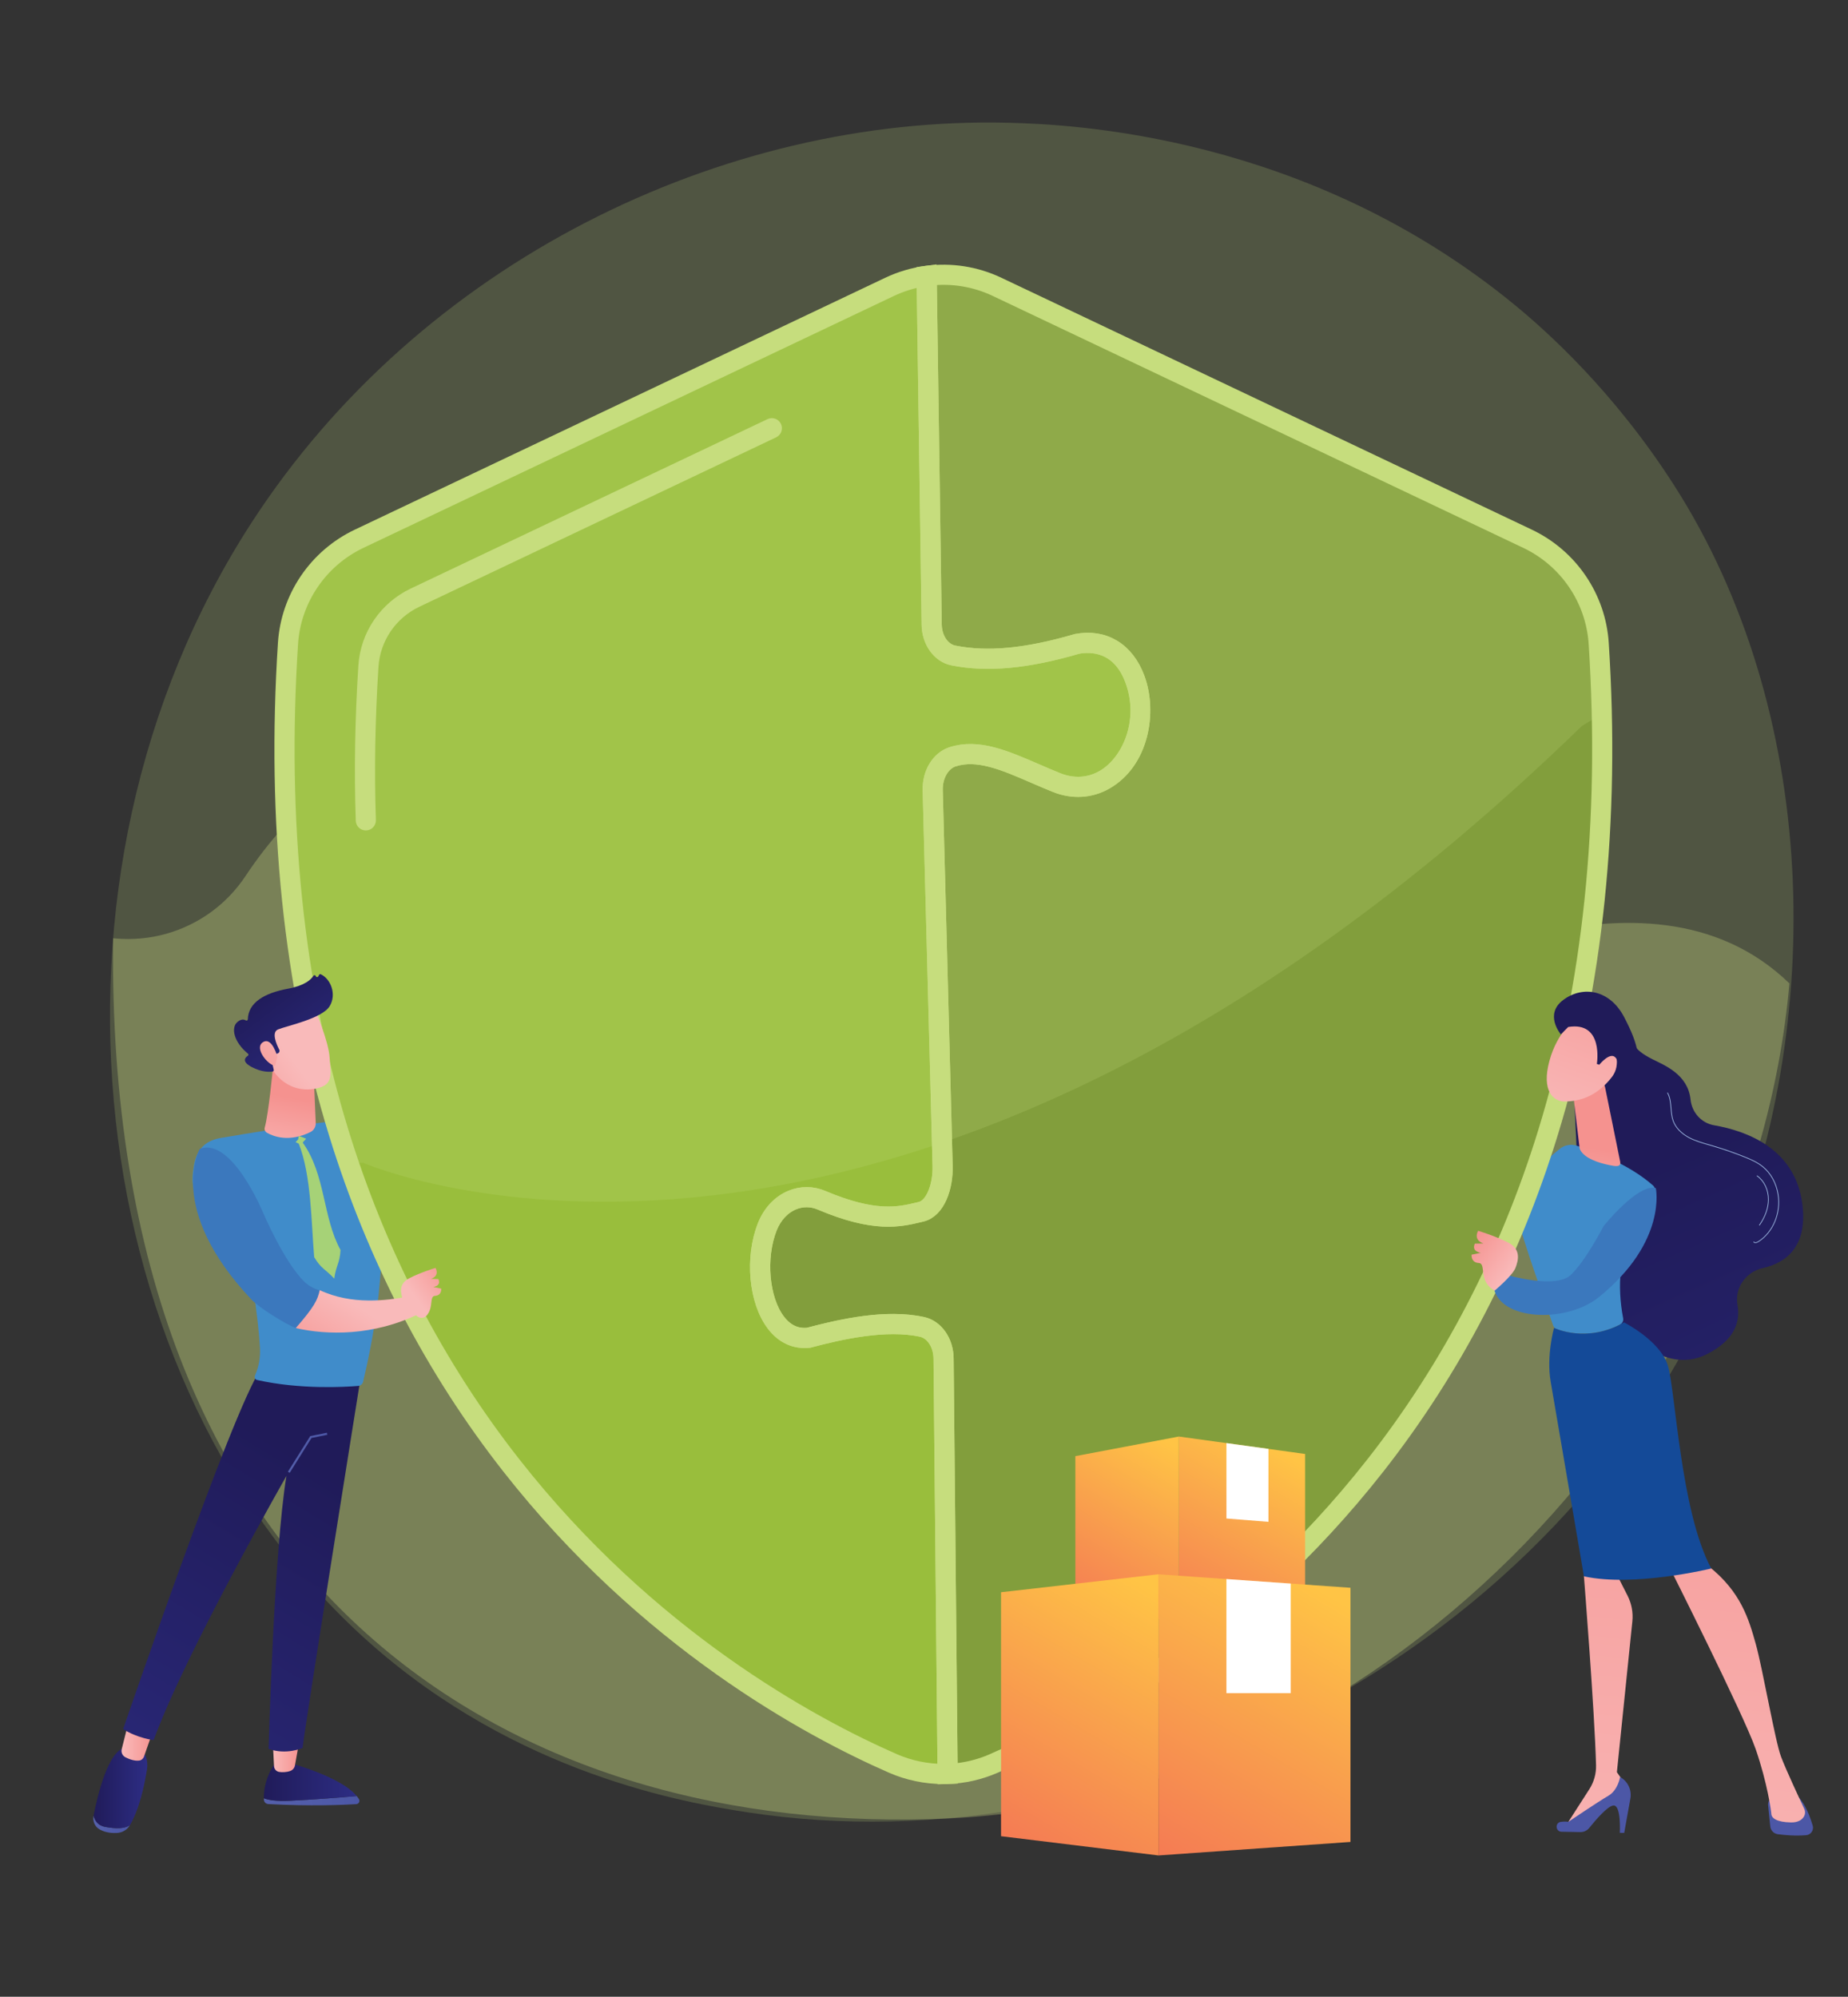 <svg xmlns="http://www.w3.org/2000/svg" xmlns:xlink="http://www.w3.org/1999/xlink" id="Layer_1" x="0px" y="0px" width="266.5px" height="288px" viewBox="0 0 266.5 288" xml:space="preserve"><rect x="0" y="0" width="266.5" height="288" fill="#333333" stroke="none"/><g>	<path opacity="0.2" fill="#C6DD7D" d="M248.47,183.235c-23.556,55.464-86.301,86.535-140.714,78.154  c-8.854-1.364-33.127-5.427-54.618-24.593C11.766,199.901,2.918,126.845,36.292,75.359c24.29-37.473,67.832-58.714,109.205-57.651  c8.913,0.229,43.067,1.64,73.082,26.389c4.409,3.637,14.132,12.274,22.896,25.979C262.053,102.255,263.822,147.091,248.47,183.235z  "></path>	<path opacity="0.3" fill="#DAE68B" d="M258.051,141.837c-5.561,63.137-61.241,117.675-121.122,120.438  c-62.077,2.865-121.767-31.517-120.618-126.94c0.733,0.066,1.446,0.103,2.159,0.103c2.49,0,4.963-0.451,7.259-1.338  c3.867-1.479,7.245-4.104,9.662-7.722c3.378-5.11,7.367-9.457,11.718-13.04c1.688-1.443,3.432-2.729,5.242-3.896  c9.783-6.481,21.029-9.701,32.312-9.822c6.598-0.104,13.162,0.853,19.446,2.905c15.27,4.833,28.796,15.805,36.334,32.496  l2.612,5.72c4.632,10.259,16.679,14.797,26.915,10.224l7.732-3.458l7.452-3.341c3.394-1.529,6.928-2.017,10.306-1.685  C201.991,143.104,237.091,121.546,258.051,141.837z"></path>	<g>					<linearGradient id="SVGID_1_" gradientUnits="userSpaceOnUse" x1="-6443.761" y1="259.72" x2="-6429.98" y2="259.72" gradientTransform="matrix(1 0 0 1 6481.812 0)">			<stop offset="0" style="stop-color:#5560AB"></stop>			<stop offset="1" style="stop-color:#4C57A6"></stop>		</linearGradient>		<path fill="url(#SVGID_1_)" d="M51.443,259.054c-2.36,0.204-6.458,0.534-9.688,0.678c-1.942,0.085-3.06-0.105-3.704-0.363   c0.001,0.072,0.003,0.142,0.006,0.204c0.014,0.341,0.292,0.613,0.635,0.632c6.103,0.341,10.958,0.117,12.685,0.014   c0.357-0.022,0.571-0.411,0.389-0.716C51.673,259.35,51.563,259.2,51.443,259.054z"></path>					<linearGradient id="SVGID_2_" gradientUnits="userSpaceOnUse" x1="-6443.762" y1="257.019" x2="-6430.369" y2="257.019" gradientTransform="matrix(1 0 0 1 6481.812 0)">			<stop offset="0" style="stop-color:#201B59"></stop>			<stop offset="1" style="stop-color:#2D2D84"></stop>		</linearGradient>		<path fill="url(#SVGID_2_)" d="M41.755,259.731c3.23-0.144,7.328-0.474,9.688-0.678c-2.321-2.848-9.688-4.768-9.688-4.768h-2.082   c-1.431,2.063-1.638,4.027-1.623,5.082C38.695,259.626,39.813,259.816,41.755,259.731z"></path>					<linearGradient id="SVGID_3_" gradientUnits="userSpaceOnUse" x1="-6442.488" y1="253.248" x2="-6438.607" y2="253.248" gradientTransform="matrix(1 0 0 1 6481.812 0)">			<stop offset="0" style="stop-color:#F9BABA"></stop>			<stop offset="1" style="stop-color:#F5928F"></stop>		</linearGradient>		<path fill="url(#SVGID_3_)" d="M39.324,250.889l0.194,3.854c0.021,0.417,0.333,0.768,0.751,0.827   c0.417,0.06,0.972,0.068,1.564-0.128c0.363-0.122,0.633-0.429,0.699-0.802l0.673-3.751H39.324z"></path>		<g>							<linearGradient id="SVGID_4_" gradientUnits="userSpaceOnUse" x1="-6468.357" y1="263.137" x2="-6463.077" y2="263.137" gradientTransform="matrix(1 0 0 1 6481.812 0)">				<stop offset="0" style="stop-color:#5560AB"></stop>				<stop offset="1" style="stop-color:#4C57A6"></stop>			</linearGradient>			<path fill="url(#SVGID_4_)" d="M15.174,263.499c-1.023-0.186-1.487-0.872-1.681-1.608c-0.002,0.007-0.003,0.015-0.004,0.021    c-0.151,0.775,0.197,1.578,0.896,1.961c0.844,0.462,1.766,0.54,2.481,0.501c0.77-0.041,1.475-0.45,1.862-1.108l0.006-0.01    C17.964,263.746,16.881,263.806,15.174,263.499z"></path>							<linearGradient id="SVGID_5_" gradientUnits="userSpaceOnUse" x1="-6468.319" y1="257.881" x2="-6460.568" y2="257.881" gradientTransform="matrix(1 0 0 1 6481.812 0)">				<stop offset="0" style="stop-color:#201B59"></stop>				<stop offset="1" style="stop-color:#2D2D84"></stop>			</linearGradient>			<path fill="url(#SVGID_5_)" d="M20.001,252.076h-1.716c-2.615-0.068-4.256,7.056-4.792,9.814    c0.193,0.736,0.657,1.423,1.681,1.608c1.708,0.307,2.791,0.247,3.562-0.244c1.412-2.401,2.112-5.92,2.449-7.972    C21.566,252.948,20.001,252.076,20.001,252.076z"></path>		</g>					<linearGradient id="SVGID_6_" gradientUnits="userSpaceOnUse" x1="-6464.291" y1="251.223" x2="-6459.652" y2="251.223" gradientTransform="matrix(1 0 0 1 6481.812 0)">			<stop offset="0" style="stop-color:#F9BABA"></stop>			<stop offset="1" style="stop-color:#F5928F"></stop>		</linearGradient>		<path fill="url(#SVGID_6_)" d="M18.506,248.499l-0.954,3.79c-0.116,0.465,0.106,0.945,0.536,1.167   c0.533,0.272,1.283,0.56,1.975,0.477c0.323-0.039,0.592-0.268,0.7-0.573l1.398-3.986L18.506,248.499z"></path>					<linearGradient id="SVGID_7_" gradientUnits="userSpaceOnUse" x1="-6433.907" y1="212.859" x2="-6473.514" y2="277.74" gradientTransform="matrix(1 0 0 1 6481.812 0)">			<stop offset="0" style="stop-color:#201B59"></stop>			<stop offset="1" style="stop-color:#2D2D84"></stop>		</linearGradient>		<path fill="url(#SVGID_7_)" d="M52.024,198.587c0,0-8.515,53.227-8.375,53.52c0,0-2.352,1.067-4.916,0.134   c0,0,0.77-28.452,2.574-39.362c0,0-14.532,25.433-19.147,38.104c0,0-2.406-0.287-4.399-1.599c0,0,15.647-45.775,19.821-51.871   L52.024,198.587z"></path>		<linearGradient id="SVGID_8_" gradientUnits="userSpaceOnUse" x1="41.52" y1="209.539" x2="47.202" y2="209.539">			<stop offset="0" style="stop-color:#5560AB"></stop>			<stop offset="1" style="stop-color:#4C57A6"></stop>		</linearGradient>		<polygon fill="url(#SVGID_8_)" points="41.775,212.43 41.52,212.271 44.737,207.133 47.142,206.649 47.202,206.944    44.924,207.402   "></polygon>		<path fill="#408CCA" d="M55.151,161.772c-0.576-0.198-1.176-0.315-1.784-0.352c-3.322-0.194-12.097,1.117-21.505,2.703   c-3.317,0.559-3.798,2.949-4.03,4.928c-0.523,4.474,2.251,5.597,6.063,6.146c2.295,6.196,3.373,15.238,3.596,19.24   c0.074,1.317-0.157,2.632-0.673,3.85l-0.057,0.133c-0.11,0.259,0.042,0.559,0.32,0.621c6.2,1.393,12.649,1.014,14.576,0.855   c0.343-0.029,0.629-0.274,0.708-0.607c3.015-12.703,3.021-21.369,2.283-26.849C66.336,179.186,61.391,163.936,55.151,161.772z"></path>		<linearGradient id="SVGID_9_" gradientUnits="userSpaceOnUse" x1="52.316" y1="168.315" x2="54.666" y2="168.315">			<stop offset="0" style="stop-color:#66CDF3"></stop>			<stop offset="1" style="stop-color:#4B5AA8"></stop>		</linearGradient>		<path fill="url(#SVGID_9_)" d="M54.387,172.075c-0.816-5.496-1.754-7.128-1.96-7.263c0.016,0.011,0.069,0.023,0.118-0.012   c0.045-0.03,0.058-0.082,0.052-0.107l-0.275,0.062c-0.022-0.101,0.027-0.155,0.05-0.176l0.164-0.026   c0.28,0.104,1.273,1.699,2.131,7.48L54.387,172.075z"></path>					<linearGradient id="SVGID_10_" gradientUnits="userSpaceOnUse" x1="-6441.435" y1="168.955" x2="-6439.425" y2="158.402" gradientTransform="matrix(1 0 0 1 6481.812 0)">			<stop offset="0" style="stop-color:#F9BABA"></stop>			<stop offset="1" style="stop-color:#F5928F"></stop>		</linearGradient>		<path fill="url(#SVGID_10_)" d="M39.359,154.021c0,0-0.626,6.633-1.179,8.595c-0.084,0.297,0.047,0.611,0.316,0.766   c0.938,0.535,3.186,1.409,6.261-0.098c0.499-0.244,0.798-0.764,0.775-1.313l-0.271-6.408L39.359,154.021z"></path>	</g>	<path fill="#99BE3C" d="M132.976,191.386c-4.825-1.062-10.855,0.089-16.374,1.563c-6.255,0.66-8.492-9.582-5.948-16.009  c1.391-3.515,4.781-5.112,7.798-3.834c7.997,3.389,11.478,2.358,14.378,1.669c2.175-0.517,3.175-3.873,3.104-6.582l-1.426-54.229  c-0.059-2.216,1.109-4.241,2.862-4.808c4.467-1.442,9.315,1.429,14.997,3.716c2.272,0.913,4.766,0.832,6.931-0.413  c8.36-4.811,6.157-21.497-3.972-19.592c-5.737,1.68-12.049,2.832-17.838,1.674c-1.779-0.356-3.095-2.221-3.127-4.429l-0.729-50.318  c-1.828,0.245-3.628,0.769-5.331,1.576L51.798,77.704c-5.906,2.804-9.845,8.584-10.268,15.105  c-7.175,110.92,63.946,151.336,87.261,161.545c2.502,1.097,5.191,1.595,7.862,1.503l-0.582-59.875  C136.072,193.741,134.78,191.783,132.976,191.386z"></path>	<path fill="#829E3C" d="M230.551,92.81c-0.421-6.521-4.361-12.302-10.266-15.105L143.783,41.37  c-3.195-1.518-6.725-2.038-10.152-1.576l0.729,50.318c0.032,2.208,1.349,4.072,3.127,4.429c5.79,1.158,12.101,0.006,17.838-1.674  c10.129-1.905,12.332,14.781,3.972,19.592c-2.165,1.245-4.659,1.326-6.931,0.413c-5.681-2.287-10.53-5.158-14.997-3.716  c-1.752,0.566-2.921,2.592-2.862,4.808l1.426,54.229c0.071,2.709-0.929,6.065-3.104,6.582c-2.9,0.689-6.381,1.72-14.378-1.669  c-3.017-1.278-6.407,0.319-7.798,3.834c-2.544,6.427-0.307,16.669,5.948,16.009c5.519-1.475,11.549-2.625,16.374-1.563  c1.804,0.397,3.096,2.355,3.096,4.597l0.582,59.875c2.264-0.077,4.517-0.574,6.638-1.503  C166.605,244.146,237.727,203.729,230.551,92.81z"></path>	<path opacity="0.2" fill="#C6DD7D" d="M52.411,167.727c0,0,76.404,33.426,175.728-63.032l1.969-1.192l0.716-7.163l-3.044-13.609  l-7.494-5.025l-36.2-17.358l-36.35-17.19l-10.566-3.761l-6.983,0.896l-17.012,7.88L84.881,61.957L63.93,71.628l-14.147,6.983  l-4.297,4.477l-4.297,13.431l-0.179,26.502l2.148,19.877l6.625,24.89L52.411,167.727z"></path>	<g>		<linearGradient id="SVGID_11_" gradientUnits="userSpaceOnUse" x1="238.996" y1="166.558" x2="280.506" y2="259.954">			<stop offset="0" style="stop-color:#201B59"></stop>			<stop offset="1" style="stop-color:#2D2D84"></stop>		</linearGradient>		<path fill="url(#SVGID_11_)" d="M235.696,150.26c0,0-0.5,0.953,2.607,2.519c1.732,0.871,5.109,2.176,5.489,5.806   c0.198,1.874,1.553,3.398,3.409,3.719c4.625,0.798,11.729,3.343,12.721,11.419c0.757,6.163-2.42,8.435-5.725,9.18   c-2.427,0.548-4.076,2.866-3.635,5.314c0.425,2.35-0.325,5.04-4.418,7.102c-9.173,4.621-17.937-11.695-17.937-11.695   l-1.326-28.225L235.696,150.26z"></path>					<linearGradient id="SVGID_12_" gradientUnits="userSpaceOnUse" x1="1520.879" y1="238.535" x2="1568.339" y2="236.422" gradientTransform="matrix(1 0.019 -0.019 1 -1612.228 3.806)">			<stop offset="0" style="stop-color:#5560AB"></stop>			<stop offset="1" style="stop-color:#4C57A6"></stop>		</linearGradient>		<path fill="url(#SVGID_12_)" d="M254.974,260.357l0.316,3.067c0.059,0.582,0.507,1.051,1.088,1.129   c0.979,0.13,2.551,0.273,4.096,0.141c0.677-0.058,1.128-0.736,0.936-1.388c-0.353-1.189-1.007-2.975-1.978-4.038l-3.396-0.064   C255.407,259.192,254.91,259.731,254.974,260.357z"></path>					<linearGradient id="SVGID_13_" gradientUnits="userSpaceOnUse" x1="-2176.216" y1="248.696" x2="-2166.793" y2="138.565" gradientTransform="matrix(1 0.019 -0.019 1 2407.266 79.703)">			<stop offset="0" style="stop-color:#F9BABA"></stop>			<stop offset="1" style="stop-color:#F5928F"></stop>		</linearGradient>		<path fill="url(#SVGID_13_)" d="M229.055,223.994l-0.638,3.361c0,0,1.552,19.479,1.748,27.261c0.03,1.222-0.308,2.42-0.967,3.447   l-3.44,5.355l8.577-4.844l0.188-1.032l-1.352-1.935l2.23-21.747c0.131-1.277-0.11-2.565-0.69-3.711l-1.692-3.328L229.055,223.994z   "></path>					<linearGradient id="SVGID_14_" gradientUnits="userSpaceOnUse" x1="1520.719" y1="236.291" x2="1568.188" y2="234.177" gradientTransform="matrix(1 0.019 -0.019 1 -1612.228 3.806)">			<stop offset="0" style="stop-color:#5560AB"></stop>			<stop offset="1" style="stop-color:#4C57A6"></stop>		</linearGradient>		<path fill="url(#SVGID_14_)" d="M225.184,264.195l2.707,0.051c0.506,0.01,0.988-0.215,1.305-0.609   c0.865-1.081,2.654-3.188,3.49-3.228c1.127-0.053,0.908,3.944,0.908,3.944l0.632,0.012l0.892-4.956   c0.225-1.247-0.374-2.498-1.486-3.104l0,0c0,0-0.293,1.896-1.704,2.712c-1.412,0.815-5.75,3.748-5.75,3.748   s-0.524-0.085-1.101,0.008C224.22,262.911,224.315,264.178,225.184,264.195z"></path>					<linearGradient id="SVGID_15_" gradientUnits="userSpaceOnUse" x1="-2157.26" y1="250.335" x2="-2147.835" y2="140.175" gradientTransform="matrix(1 0.019 -0.019 1 2407.266 79.703)">			<stop offset="0" style="stop-color:#F9BABA"></stop>			<stop offset="1" style="stop-color:#F5928F"></stop>		</linearGradient>		<path fill="url(#SVGID_15_)" d="M240.642,225.815c0,0,10.841,21.542,12.537,26.446c1.695,4.902,2.245,8.978,2.262,9.363   c0.025,0.602,0.763,1.191,2.824,1.23c1.063,0.021,1.592-0.396,1.855-0.804c0.223-0.349,0.244-0.789,0.068-1.163   c-0.626-1.329-2.611-5.574-3.339-7.497c-0.87-2.295-2.639-12.655-3.647-16.267c-1.009-3.608-2.153-7.524-6.774-11.2   C246.428,225.925,243.269,222.711,240.642,225.815z"></path>		<path fill="#408CCA" d="M234.074,190.126c-1.903-9.899,2.723-16.12,4.376-17.972c0.304-0.341,0.273-0.868-0.069-1.171   c-3.461-3.078-8.598-4.971-11.003-5.738c-0.842-0.269-1.759-0.096-2.45,0.458c-2.206,1.77-6.85,5.971-6.184,9.519   c0.462,2.457,4.482,13.828,5.238,15.957c0.081,0.228,0.256,0.409,0.482,0.496c1.142,0.443,4.875,1.562,9.171-0.637   C233.969,190.866,234.146,190.493,234.074,190.126z"></path>		<path fill="#144A98" d="M240.516,196.938c-1.114-3.578-6.317-6.207-6.317-6.207c-5.416,3.115-10.093,0.792-10.093,0.792   s-1.135,4.027-0.476,7.803c0.659,3.772,4.788,28.03,4.788,28.03c7.197,1.6,18.363-1.127,18.363-1.127   C242.332,217.974,241.627,200.517,240.516,196.938z"></path>					<linearGradient id="SVGID_16_" gradientUnits="userSpaceOnUse" x1="-2177.251" y1="140.141" x2="-2175.481" y2="127.191" gradientTransform="matrix(1 0.019 -0.019 1 2407.266 79.703)">			<stop offset="0" style="stop-color:#F9BABA"></stop>			<stop offset="1" style="stop-color:#F5928F"></stop>		</linearGradient>		<path fill="url(#SVGID_16_)" d="M231.471,156.827l2.158,10.638c0.208,0.938-0.641,0.768-1.578,0.572   c-1.541-0.32-3.519-0.956-4.163-2.173c-0.065-0.123-0.097-0.262-0.113-0.4l-0.875-7.365c-0.069-0.584,0.256-1.144,0.798-1.372   l1.972-0.829C230.429,155.577,231.292,156.022,231.471,156.827z"></path>		<path fill="#98B1DC" d="M253.145,179.291c0.142,0,0.303-0.064,0.433-0.146c2.154-1.347,3.343-4.185,2.892-6.903   c-0.272-1.628-1.051-3.044-2.193-3.986c-0.812-0.667-1.781-1.083-2.703-1.451c-1.555-0.622-3.157-1.174-4.765-1.641   c-0.132-0.039-0.263-0.076-0.396-0.114c-0.938-0.27-1.911-0.547-2.785-1.006c-1.118-0.587-1.924-1.424-2.272-2.355   c-0.216-0.581-0.269-1.221-0.322-1.84c-0.062-0.764-0.128-1.553-0.498-2.234c-0.015-0.027-0.048-0.038-0.076-0.024   c-0.026,0.016-0.037,0.051-0.022,0.076c0.358,0.663,0.423,1.438,0.486,2.191c0.051,0.627,0.105,1.276,0.328,1.87   c0.356,0.958,1.182,1.816,2.325,2.415c0.885,0.465,1.86,0.744,2.806,1.015c0.132,0.038,0.263,0.075,0.395,0.114   c1.604,0.465,3.204,1.017,4.755,1.636c0.915,0.366,1.875,0.778,2.672,1.436c1.123,0.925,1.888,2.315,2.154,3.918   c0.444,2.674-0.724,5.468-2.841,6.791c-0.151,0.094-0.442,0.211-0.558,0.041c-0.019-0.026-0.053-0.032-0.079-0.016   c-0.025,0.018-0.032,0.052-0.014,0.079C252.935,179.254,253.034,179.291,253.145,179.291z"></path>		<path fill="#98B1DC" d="M253.73,176.757c0.016,0,0.035-0.009,0.045-0.024c0.842-1.212,1.295-2.493,1.305-3.701   c0.013-1.42-0.622-2.751-1.655-3.477c-0.026-0.017-0.06-0.013-0.078,0.013c-0.019,0.025-0.012,0.061,0.014,0.078   c1.003,0.704,1.62,2.001,1.607,3.384c-0.01,1.188-0.454,2.445-1.285,3.64c-0.017,0.024-0.011,0.06,0.014,0.076   C253.708,176.752,253.718,176.757,253.73,176.757z"></path>	</g>	<path fill="#C6DD7D" stroke="#C6DD7D" stroke-width="2" stroke-miterlimit="10" d="M136.05,256.32  c-2.554,0-5.114-0.532-7.441-1.551c-12.176-5.331-35.543-18.027-55.238-43.142c-11.07-14.115-19.462-30.292-24.944-48.084  c-6.54-21.226-9.012-45.033-7.348-70.762c0.432-6.676,4.463-12.609,10.524-15.487l76.502-36.333  c1.716-0.814,3.555-1.359,5.465-1.616l0.505-0.068l0.735,50.829c0.03,1.997,1.192,3.677,2.765,3.99  c4.838,0.968,10.438,0.438,17.623-1.663l0.043-0.011c4.017-0.756,7.324,1.256,8.85,5.384c1.819,4.923,0.59,12.076-4.57,15.044  c-2.235,1.286-4.836,1.442-7.325,0.441c-1.062-0.428-2.094-0.875-3.093-1.308c-4.358-1.889-8.121-3.521-11.597-2.397  c-1.531,0.494-2.602,2.331-2.549,4.365l1.426,54.229c0.081,3.068-1.078,6.47-3.451,7.033l-0.308,0.074  c-2.896,0.695-6.5,1.561-14.351-1.767c-1.248-0.528-2.62-0.531-3.868-0.01c-1.476,0.619-2.66,1.895-3.334,3.595  c-1.697,4.288-1.172,10.288,1.172,13.374c1.146,1.509,2.583,2.191,4.275,2.022c4.978-1.33,11.35-2.705,16.555-1.561l0,0  c1.998,0.441,3.45,2.559,3.45,5.039l0.586,60.313l-0.442,0.015C136.463,256.316,136.255,256.32,136.05,256.32z M133.186,40.318  c-1.636,0.267-3.213,0.759-4.693,1.46L51.992,78.112c-5.764,2.737-9.598,8.381-10.009,14.727  c-1.657,25.618,0.802,49.318,7.31,70.438c5.449,17.685,13.79,33.765,24.792,47.792c19.573,24.96,42.791,37.573,54.889,42.871  c2.257,0.988,4.754,1.487,7.225,1.475l-0.578-59.43c0-2.062-1.153-3.809-2.74-4.158l0,0c-5.082-1.116-11.657,0.355-16.161,1.56  l-0.07,0.014c-2.013,0.211-3.786-0.607-5.125-2.372c-2.556-3.366-3.122-9.627-1.291-14.254c0.764-1.929,2.122-3.384,3.826-4.095  c1.472-0.618,3.094-0.615,4.569,0.011c7.578,3.211,11.02,2.383,13.787,1.719l0.311-0.075c1.814-0.431,2.826-3.455,2.756-6.129  l-1.427-54.229c-0.065-2.466,1.241-4.626,3.176-5.251c3.798-1.226,7.708,0.467,12.235,2.429c0.992,0.43,2.02,0.875,3.068,1.297  c2.226,0.896,4.548,0.76,6.537-0.385c3.7-2.129,6.346-8.065,4.171-13.946c-1.951-5.279-6.095-5.131-7.811-4.813  c-7.32,2.142-13.05,2.675-18.034,1.678c-1.987-0.398-3.455-2.444-3.491-4.865L133.186,40.318z"></path>	<path fill="#C6DD7D" stroke="#C6DD7D" stroke-width="2" stroke-miterlimit="10" d="M136.207,256.325l-0.587-60.34  c0-2.062-1.153-3.809-2.74-4.158c-5.082-1.116-11.657,0.355-16.161,1.56l-0.07,0.014c-2.013,0.211-3.786-0.607-5.125-2.372  c-2.556-3.366-3.122-9.627-1.291-14.254c0.764-1.929,2.122-3.384,3.826-4.095c1.473-0.617,3.096-0.614,4.569,0.011  c7.578,3.211,11.02,2.383,13.787,1.719l0.311-0.075c1.814-0.431,2.826-3.453,2.756-6.129l-1.427-54.229  c-0.065-2.466,1.241-4.626,3.176-5.251c3.798-1.226,7.708,0.467,12.235,2.429c0.992,0.43,2.02,0.875,3.068,1.297  c2.226,0.896,4.548,0.76,6.537-0.385c3.7-2.129,6.346-8.065,4.171-13.946c-1.95-5.278-6.097-5.131-7.811-4.813  c-7.32,2.142-13.05,2.675-18.034,1.678c-1.987-0.398-3.455-2.444-3.491-4.865l-0.733-50.721l0.397-0.054  c3.568-0.48,7.167,0.078,10.406,1.616l76.501,36.333c6.06,2.878,10.092,8.812,10.524,15.487  c1.664,25.729-0.808,49.536-7.348,70.762c-5.481,17.792-13.874,33.969-24.943,48.084c-19.696,25.114-43.063,37.811-55.238,43.142  c-2.152,0.941-4.441,1.461-6.804,1.54L136.207,256.325z M128.786,190.518c1.479,0,2.923,0.127,4.29,0.426  c1.998,0.441,3.45,2.559,3.45,5.039l0.577,59.4c2.084-0.124,4.103-0.608,6.008-1.442c12.098-5.298,35.315-17.911,54.889-42.871  c11.001-14.027,19.342-30.107,24.791-47.792c6.507-21.12,8.966-44.82,7.309-70.438c-0.411-6.346-4.246-11.989-10.009-14.727  l-76.501-36.334c-2.96-1.405-6.236-1.95-9.5-1.585l0.722,49.913c0.03,1.997,1.192,3.677,2.765,3.99  c4.838,0.968,10.438,0.438,17.623-1.663l0.043-0.011c4.017-0.756,7.325,1.256,8.85,5.384c1.819,4.923,0.59,12.076-4.57,15.044  c-2.235,1.286-4.836,1.442-7.325,0.441c-1.062-0.428-2.094-0.875-3.093-1.308c-4.358-1.889-8.121-3.521-11.597-2.397  c-1.531,0.494-2.602,2.331-2.549,4.365l1.426,54.229c0.081,3.068-1.078,6.47-3.451,7.033l-0.308,0.074  c-2.896,0.695-6.5,1.561-14.351-1.767c-1.248-0.528-2.62-0.531-3.868-0.01c-1.476,0.619-2.66,1.895-3.334,3.595  c-1.697,4.288-1.172,10.288,1.172,13.374c1.146,1.509,2.585,2.192,4.275,2.022C120.193,191.522,124.625,190.518,128.786,190.518z"></path>	<path fill="#C6DD7D" stroke="#C6DD7D" stroke-width="2" stroke-miterlimit="10" d="M52.754,118.779  c-0.243,0-0.443-0.193-0.452-0.438c-0.242-7.194-0.116-14.694,0.377-22.294c0.285-4.414,2.958-8.343,6.973-10.252l51.464-24.441  c0.227-0.107,0.496-0.011,0.603,0.216c0.106,0.225,0.01,0.496-0.215,0.602L60.041,86.614c-3.72,1.767-6.195,5.403-6.459,9.492  c-0.489,7.569-0.616,15.04-0.375,22.206c0.009,0.248-0.187,0.458-0.437,0.467C52.764,118.779,52.759,118.779,52.754,118.779z"></path>	<g>		<path fill="#3B78BD" d="M238.784,171.355c0,0,1.7,7.7-8.205,15.729c-4.732,3.835-14.442,3.416-15.189-1.483l1.888-1.721   c0,0,7.097,2.105,9.28-0.019c2.183-2.122,4.684-6.999,4.684-6.999S236.175,170.679,238.784,171.355z"></path>					<linearGradient id="SVGID_17_" gradientUnits="userSpaceOnUse" x1="-268.417" y1="178.653" x2="-260.834" y2="178.653" gradientTransform="matrix(-0.805 -0.593 -0.593 0.805 107.693 -119.225)">			<stop offset="0" style="stop-color:#F9BABA"></stop>			<stop offset="1" style="stop-color:#F5928F"></stop>		</linearGradient>		<path fill="url(#SVGID_17_)" d="M215.551,186.143c0,0,2.57-2.157,2.998-3.276c0.428-1.121,0.812-2.688-1.049-3.646   c-1.86-0.957-4.337-1.7-4.337-1.7s-0.793,1.286,0.759,1.825l-1.231,0.029c0,0-0.604,1.054,0.847,1.321l-1.321,0.268   c0,0-0.129,1.135,1.033,1.202C214.413,182.232,213.09,184.819,215.551,186.143z"></path>	</g>	<g>					<linearGradient id="SVGID_18_" gradientUnits="userSpaceOnUse" x1="-2375.226" y1="99.562" x2="-2359.782" y2="72.079" gradientTransform="matrix(0.984 -0.176 0.176 0.984 2545.623 -352.323)">			<stop offset="0" style="stop-color:#F9BABA"></stop>			<stop offset="1" style="stop-color:#F5928F"></stop>		</linearGradient>		<path fill="url(#SVGID_18_)" d="M227.136,147.086c0,0-2.543,1.651-3.703,5.96c-1.161,4.308,0.563,5.893,2.361,5.831   c1.8-0.061,4.416-0.568,6.732-3.63S230.464,145.072,227.136,147.086z"></path>		<linearGradient id="SVGID_19_" gradientUnits="userSpaceOnUse" x1="243.91" y1="180.129" x2="285.418" y2="273.523">			<stop offset="0" style="stop-color:#201B59"></stop>			<stop offset="1" style="stop-color:#2D2D84"></stop>		</linearGradient>		<path fill="url(#SVGID_19_)" d="M230.282,153.459c0,0,1.038-6.185-4.129-5.333l-1.062,1.064c0,0-2.467-2.886,0.363-4.979   c2.83-2.092,6.69-1.47,8.757,2.477c2.066,3.946,2.793,6.705,0.951,9.099c-1.839,2.394-3.149,0.285-3.149,0.285   s2.011-2.486,0.923-3.574c-0.801-0.8-2.302,1.071-2.302,1.071L230.282,153.459z"></path>	</g>	<g>		<path fill="#3B78BD" d="M46.543,186.199c-1.058-0.176-2.005-0.705-2.627-1.307c-2.955-2.867-5.989-10.014-5.989-10.014   s-4.508-10.938-9.121-9.164c0,0-4.948,8.605,7.474,21.742c1.087,1.149,4.915,3.574,6.508,4.143   C44.424,189.944,45.688,188.26,46.543,186.199z"></path>					<linearGradient id="SVGID_20_" gradientUnits="userSpaceOnUse" x1="375.816" y1="231.665" x2="368.055" y2="241.762" gradientTransform="matrix(0.995 -0.1 0.1 0.995 -344.594 -3.876)">			<stop offset="0" style="stop-color:#F9BABA"></stop>			<stop offset="1" style="stop-color:#F5928F"></stop>		</linearGradient>		<path fill="url(#SVGID_20_)" d="M58.75,187.029c-2.963,0.541-8.043,1.226-12.639-0.947c-0.317,1.416-0.767,2.377-3.458,5.469   c4.424,1.019,11.207,1.21,17.927-2.131L58.75,187.029z"></path>					<linearGradient id="SVGID_21_" gradientUnits="userSpaceOnUse" x1="4403.602" y1="2857.104" x2="4410.181" y2="2857.104" gradientTransform="matrix(0.805 -0.594 0.594 0.805 -5181.074 504.305)">			<stop offset="0" style="stop-color:#F9BABA"></stop>			<stop offset="1" style="stop-color:#F5928F"></stop>		</linearGradient>		<path fill="url(#SVGID_21_)" d="M61.538,189.733c-0.361,0.418-0.995,0.461-1.404,0.09c-0.689-0.627-1.75-1.663-1.997-2.306   c-0.373-0.973-0.706-2.33,0.907-3.162c1.611-0.835,3.761-1.481,3.761-1.481s0.69,1.114-0.656,1.583l1.067,0.024   c0,0,0.525,0.915-0.732,1.147l1.146,0.231c0,0,0.112,0.985-0.896,1.044C61.887,186.954,62.563,188.543,61.538,189.733z"></path>	</g>	<g>					<linearGradient id="SVGID_22_" gradientUnits="userSpaceOnUse" x1="-6439.833" y1="152.529" x2="-6451.302" y2="161.305" gradientTransform="matrix(1 0 0 1 6481.812 0)">			<stop offset="0" style="stop-color:#F9BABA"></stop>			<stop offset="1" style="stop-color:#F5928F"></stop>		</linearGradient>		<path fill="url(#SVGID_22_)" d="M45.396,145.537c0,0,2.005,4.608,2.141,7.026c0.135,2.42,0.656,3.989-2.141,4.475   c-2.797,0.488-5.153-0.905-6.43-3.314c0,0-2-3.712-1.551-5.232S45.396,145.537,45.396,145.537z"></path>					<linearGradient id="SVGID_23_" gradientUnits="userSpaceOnUse" x1="-6444.07" y1="142.645" x2="-6433.388" y2="156.399" gradientTransform="matrix(1 0 0 1 6481.812 0)">			<stop offset="0" style="stop-color:#201B59"></stop>			<stop offset="1" style="stop-color:#2D2D84"></stop>		</linearGradient>		<path fill="url(#SVGID_23_)" d="M39.921,151.991l0.159-0.07c0.203-0.09,0.29-0.329,0.188-0.526   c-0.395-0.762-1.163-2.509-0.171-2.917c1.279-0.524,6.351-1.558,7.445-3.356c1.051-1.73,0.12-3.962-1.28-4.597   c-0.094-0.044-0.204-0.01-0.252,0.082l-0.117,0.221c-0.08,0.151-0.303,0.129-0.351-0.036l0,0c-0.046-0.157-0.255-0.188-0.341-0.05   c-0.337,0.538-1.245,1.412-3.672,1.86c-3.452,0.636-5.732,2.033-5.79,4.417c-0.003,0.15-0.165,0.236-0.294,0.156   c-0.253-0.154-0.662-0.228-1.206,0.23c-0.949,0.797-0.561,2.863,1.517,4.563c0.099,0.081,0.098,0.235-0.009,0.306   c-0.376,0.245-0.938,0.827,0.517,1.606c1.504,0.803,2.628,0.737,3.062,0.666c0.107-0.018,0.176-0.122,0.153-0.229l-0.462-2.096   c-0.025-0.119,0.065-0.231,0.187-0.231H39.921z"></path>					<linearGradient id="SVGID_24_" gradientUnits="userSpaceOnUse" x1="-6437.42" y1="147.735" x2="-6448.886" y2="156.508" gradientTransform="matrix(1 0 0 1 6481.812 0)">			<stop offset="0" style="stop-color:#F9BABA"></stop>			<stop offset="1" style="stop-color:#F5928F"></stop>		</linearGradient>		<path fill="url(#SVGID_24_)" d="M40.008,152.434c0,0-0.766-2.943-2.085-2.118c-1.319,0.824,0.685,3.298,1.747,3.408   L40.008,152.434z"></path>	</g>	<g>		<g>			<path fill="#A6D277" d="M42.902,164.427c0.229-0.115,0.024-0.464,0.254-0.578c0.132,0.038,0.832,0.336,0.963,0.374    c-0.006,0.171-0.441,0.434-0.447,0.605c3.297,4.607,2.846,10.765,5.434,15.459c-0.095,1.896-0.648,2.23-0.903,4.128    c-1.375-1.452-1.905-1.421-2.896-3.101c-0.417-4.896-0.402-11.796-2.221-16.354c-0.155-0.07-0.29-0.157-0.445-0.228    C42.654,164.625,42.888,164.535,42.902,164.427z"></path>		</g>	</g>	<g>		<g>			<g>									<linearGradient id="SVGID_25_" gradientUnits="userSpaceOnUse" x1="3192.684" y1="209.025" x2="3176.304" y2="236.689" gradientTransform="matrix(1 0 0 1 -3022.494 0)">					<stop offset="0" style="stop-color:#FFC445"></stop>					<stop offset="0.314" style="stop-color:#FAA94B"></stop>					<stop offset="0.996" style="stop-color:#F36F56"></stop>				</linearGradient>				<polygon fill="url(#SVGID_25_)" points="170.002,233.859 155.077,232.035 155.077,210.024 170.002,207.196     "></polygon>				<g>											<linearGradient id="SVGID_26_" gradientUnits="userSpaceOnUse" x1="3207.67" y1="209.697" x2="3190.681" y2="238.39" gradientTransform="matrix(1 0 0 1 -3022.494 0)">						<stop offset="0" style="stop-color:#FFC445"></stop>						<stop offset="0.314" style="stop-color:#FAA94B"></stop>						<stop offset="0.996" style="stop-color:#F36F56"></stop>					</linearGradient>					<polygon fill="url(#SVGID_26_)" points="188.208,232.7 170.002,233.859 170.002,207.196 188.208,209.71      "></polygon>					<polygon fill="#FFFFFF" points="176.864,208.144 176.864,219.017 182.925,219.499 182.925,208.98      "></polygon>				</g>			</g>		</g>		<g>			<g>									<linearGradient id="SVGID_27_" gradientUnits="userSpaceOnUse" x1="3213.373" y1="229.524" x2="3186.621" y2="274.706" gradientTransform="matrix(1 0 0 1 -3022.494 0)">					<stop offset="0" style="stop-color:#FFC445"></stop>					<stop offset="0.314" style="stop-color:#FAA94B"></stop>					<stop offset="0.996" style="stop-color:#F36F56"></stop>				</linearGradient>				<polygon fill="url(#SVGID_27_)" points="194.749,265.669 167.061,267.616 167.061,227.063 194.749,229.011     "></polygon>									<linearGradient id="SVGID_28_" gradientUnits="userSpaceOnUse" x1="3189.464" y1="229.623" x2="3164.552" y2="271.697" gradientTransform="matrix(1 0 0 1 -3022.494 0)">					<stop offset="0" style="stop-color:#FFC445"></stop>					<stop offset="0.314" style="stop-color:#FAA94B"></stop>					<stop offset="0.996" style="stop-color:#F36F56"></stop>				</linearGradient>				<polygon fill="url(#SVGID_28_)" points="167.061,267.616 144.361,264.841 144.361,229.653 167.061,227.063     "></polygon>				<polygon fill="#FFFFFF" points="176.862,227.752 176.862,244.207 186.139,244.207 186.139,228.405     "></polygon>			</g>		</g>	</g></g></svg>